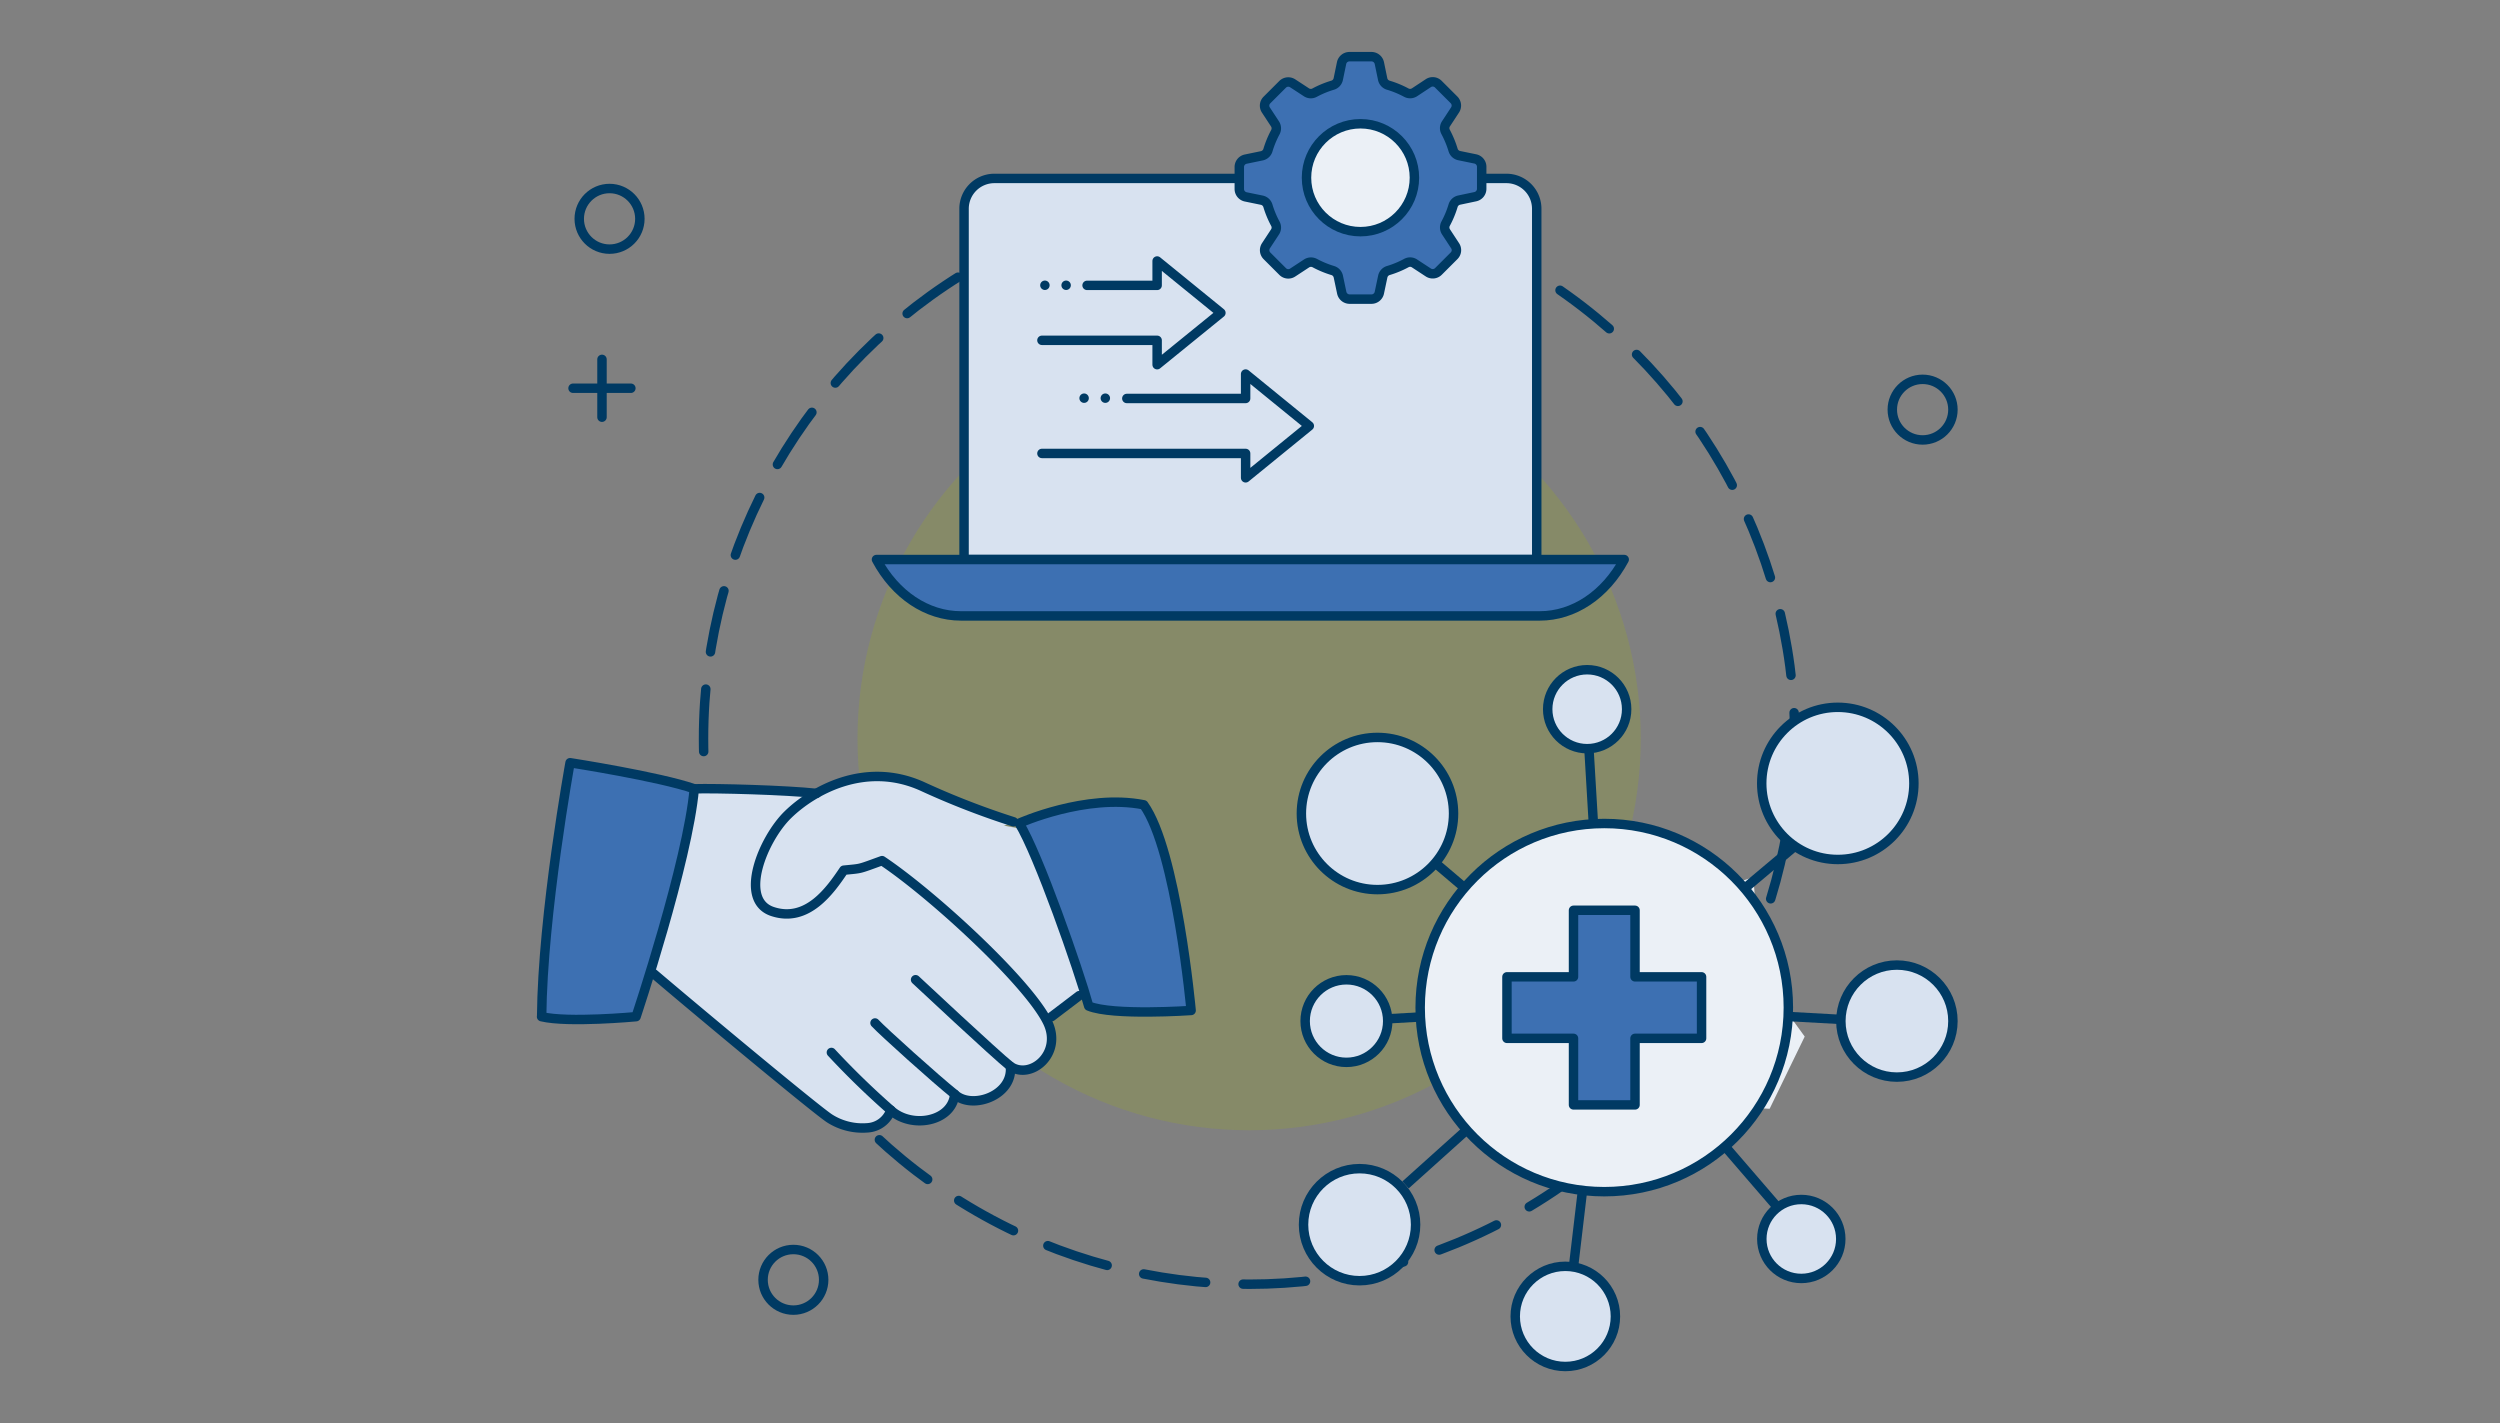 <svg xmlns="http://www.w3.org/2000/svg" xmlns:xlink="http://www.w3.org/1999/xlink" width="397" height="226" viewBox="0 0 397 226"><rect x="0" y="0" width="397" height="226" fill="#808080" stroke="none"/><defs><clipPath id="b"><rect width="397" height="226"/></clipPath></defs><g id="a" clip-path="url(#b)"><g transform="translate(-834.889 -1032)"><circle cx="62.193" cy="62.193" r="62.193" transform="translate(971.058 1087.099)" fill="rgba(162,181,11,0.2)"/><circle cx="86.642" cy="86.642" r="86.642" transform="translate(946.609 1062.65)" fill="none" stroke="#003a63" stroke-linecap="round" stroke-miterlimit="10" stroke-width="1.5" stroke-dasharray="0 0 9.93 5.96"/><path d="M119.33,99.329l8.411,24.492,1.414,3.9,15.495.828,5.57-11.467-6.869-9.468-1.3-15.852Z" transform="translate(971.258 1079.524)" fill="#ebf0f6"/><circle cx="4.813" cy="4.813" r="4.813" transform="translate(926.873 1061.936)" fill="none" stroke="#003a63" stroke-miterlimit="10" stroke-width="1.5"/><circle cx="4.813" cy="4.813" r="4.813" transform="translate(956.063 1230.421)" fill="none" stroke="#003a63" stroke-miterlimit="10" stroke-width="1.5"/><circle cx="4.813" cy="4.813" r="4.813" transform="translate(1135.387 1092.238)" fill="none" stroke="#003a63" stroke-miterlimit="10" stroke-width="1.5"/><g transform="translate(925.887 1089.069)"><line y2="9.183" transform="translate(4.598)" fill="none" stroke="#003a63" stroke-linecap="round" stroke-miterlimit="10" stroke-width="1.5"/><line x1="9.183" transform="translate(0 4.584)" fill="none" stroke="#003a63" stroke-linecap="round" stroke-miterlimit="10" stroke-width="1.5"/></g><g transform="translate(974.071 1041)"><g transform="translate(0 19.336)"><line x1="4.141" y2="4.141" transform="translate(25.277 11.282)" fill="#ebf0f6" stroke="#003a63" stroke-linecap="round" stroke-linejoin="round" stroke-width="1.5"/><line x1="11.439" y2="11.439" transform="translate(26.534 12.539)" fill="#ebf0f6" stroke="#003a63" stroke-linecap="round" stroke-linejoin="round" stroke-width="1.5"/><path d="M52.293,14.07h81.315a4.815,4.815,0,0,1,4.813,4.813v55.7H47.48v-55.7a4.815,4.815,0,0,1,4.813-4.813Z" transform="translate(-33.57 -14.07)" fill="#d8e2f0" stroke="#003a63" stroke-linecap="round" stroke-linejoin="round" stroke-width="1.5"/><path d="M143.075,65.4H51.15c-5.384,0-10.425-3.356-13.41-8.954H156.485C153.486,62.048,148.459,65.4,143.075,65.4Z" transform="translate(-37.74 4.072)" fill="#3d70b2" stroke="#003a63" stroke-linecap="round" stroke-linejoin="round" stroke-width="1.5"/></g><g transform="translate(57.623)"><path d="M95.57,39.031h3.513a1.281,1.281,0,0,0,1.242-1.014l.543-2.571a1.282,1.282,0,0,1,.885-.957,15.233,15.233,0,0,0,2.856-1.185,1.251,1.251,0,0,1,1.3.057l2.2,1.442a1.277,1.277,0,0,0,1.6-.171l2.485-2.485a1.255,1.255,0,0,0,.157-1.6l-1.442-2.2a1.285,1.285,0,0,1-.057-1.3,15.234,15.234,0,0,0,1.185-2.856,1.282,1.282,0,0,1,.957-.885l2.571-.543a1.281,1.281,0,0,0,1.014-1.242V18.01a1.281,1.281,0,0,0-1.014-1.242l-2.571-.528a1.282,1.282,0,0,1-.957-.885,15.774,15.774,0,0,0-1.185-2.87,1.251,1.251,0,0,1,.057-1.3l1.442-2.2a1.277,1.277,0,0,0-.171-1.6L109.693,4.9a1.255,1.255,0,0,0-1.6-.157l-2.185,1.442a1.285,1.285,0,0,1-1.3.057,15.365,15.365,0,0,0-2.87-1.185,1.282,1.282,0,0,1-.885-.957l-.528-2.556A1.281,1.281,0,0,0,99.083.53H95.57a1.281,1.281,0,0,0-1.242,1.014L93.8,4.1a1.282,1.282,0,0,1-.885.957,15.366,15.366,0,0,0-2.87,1.185,1.251,1.251,0,0,1-1.3-.057L86.559,4.757a1.277,1.277,0,0,0-1.6.171L82.474,7.413a1.255,1.255,0,0,0-.157,1.6l1.442,2.2a1.285,1.285,0,0,1,.057,1.3,15.366,15.366,0,0,0-1.185,2.87,1.282,1.282,0,0,1-.957.885L79.1,16.8a1.281,1.281,0,0,0-1.014,1.242v3.513A1.281,1.281,0,0,0,79.1,22.794l2.571.528a1.282,1.282,0,0,1,.957.885,15.232,15.232,0,0,0,1.185,2.856,1.251,1.251,0,0,1-.057,1.3l-1.442,2.2a1.277,1.277,0,0,0,.171,1.6l2.485,2.485a1.255,1.255,0,0,0,1.6.157l2.2-1.442a1.285,1.285,0,0,1,1.3-.057,15.233,15.233,0,0,0,2.856,1.185,1.282,1.282,0,0,1,.885.957l.543,2.571A1.281,1.281,0,0,0,95.6,39.031Z" transform="translate(-78.09 -0.53)" fill="#3d70b2" stroke="#003a63" stroke-linecap="round" stroke-linejoin="round" stroke-width="1.5"/><circle cx="8.568" cy="8.568" r="8.568" transform="translate(10.668 10.653)" fill="#ebf0f6" stroke="#003a63" stroke-linecap="round" stroke-linejoin="round" stroke-width="1.5"/></g><g transform="translate(26.277 32.446)"><path d="M56.14,35.846H74.434v3.87L84.559,31.49,74.434,23.25v3.87H63.309" transform="translate(-56.14 -23.25)" fill="#d8e2f0" stroke="#003a63" stroke-linecap="round" stroke-linejoin="round" stroke-width="1.5"/><path d="M56.14,48.43H88.486V52.3L98.6,44.06,88.486,35.82V39.7H69.621" transform="translate(-56.14 -17.869)" fill="#d8e2f0" stroke="#003a63" stroke-linecap="round" stroke-linejoin="round" stroke-width="1.5"/></g></g><g transform="translate(1000.819 1077.3)"><line transform="translate(3.37)" fill="none" stroke="#003a63" stroke-linecap="round" stroke-linejoin="round" stroke-width="1.5"/><line fill="none" stroke="#003a63" stroke-linecap="round" stroke-linejoin="round" stroke-width="1.5"/></g><g transform="translate(1007.045 1095.23)"><line transform="translate(3.37)" fill="none" stroke="#003a63" stroke-linecap="round" stroke-linejoin="round" stroke-width="1.5"/><line fill="none" stroke="#003a63" stroke-linecap="round" stroke-linejoin="round" stroke-width="1.5"/></g><g transform="translate(1041.548 1138.352)"><circle cx="12.082" cy="12.082" r="12.082" transform="translate(0 10.753)" fill="#d8e2f0" stroke="#003a63" stroke-miterlimit="10" stroke-width="1.5"/><circle cx="12.082" cy="12.082" r="12.082" transform="translate(73.103 5.969)" fill="#d8e2f0" stroke="#003a63" stroke-miterlimit="10" stroke-width="1.5"/><circle cx="8.897" cy="8.897" r="8.897" transform="translate(85.671 46.898)" fill="#d8e2f0" stroke="#003a63" stroke-miterlimit="10" stroke-width="1.5"/><circle cx="8.897" cy="8.897" r="8.897" transform="translate(0.343 79.23)" fill="#d8e2f0" stroke="#003a63" stroke-miterlimit="10" stroke-width="1.5"/><circle cx="6.555" cy="6.555" r="6.555" transform="translate(0.6 49.24)" fill="#d8e2f0" stroke="#003a63" stroke-miterlimit="10" stroke-width="1.5"/><circle cx="7.954" cy="7.954" r="7.954" transform="translate(33.96 94.739)" fill="#d8e2f0" stroke="#003a63" stroke-miterlimit="10" stroke-width="1.5"/><circle cx="6.269" cy="6.269" r="6.269" transform="translate(73.118 84.128)" fill="#d8e2f0" stroke="#003a63" stroke-miterlimit="10" stroke-width="1.5"/><circle cx="6.269" cy="6.269" r="6.269" transform="translate(39.115)" fill="#d8e2f0" stroke="#003a63" stroke-miterlimit="10" stroke-width="1.5"/><line x2="2.399" y2="40.329" transform="translate(45.699 13.124)" fill="none" stroke="#003a63" stroke-miterlimit="10" stroke-width="1.5"/><line x1="29.947" y2="25.163" transform="translate(48.098 28.29)" fill="none" stroke="#003a63" stroke-miterlimit="10" stroke-width="1.5"/><line x1="37.444" y1="2.071" transform="translate(48.098 53.453)" fill="none" stroke="#003a63" stroke-miterlimit="10" stroke-width="1.5"/><line x1="27.519" y1="31.918" transform="translate(48.098 53.453)" fill="none" stroke="#003a63" stroke-miterlimit="10" stroke-width="1.5"/><line y1="41.457" x2="4.898" transform="translate(43.199 53.453)" fill="none" stroke="#003a63" stroke-miterlimit="10" stroke-width="1.5"/><line y1="28.362" x2="31.561" transform="translate(16.537 53.453)" fill="none" stroke="#003a63" stroke-miterlimit="10" stroke-width="1.5"/><line y1="1.971" x2="34.174" transform="translate(13.924 53.453)" fill="none" stroke="#003a63" stroke-miterlimit="10" stroke-width="1.5"/><line x2="26.362" y2="22.364" transform="translate(21.735 31.089)" fill="none" stroke="#003a63" stroke-miterlimit="10" stroke-width="1.5"/><circle cx="29.233" cy="29.233" r="29.233" transform="translate(18.865 24.42)" fill="#ebf0f6" stroke="#003a63" stroke-miterlimit="10" stroke-width="1.5"/><path d="M138.754,106.018H128.186V95.45h-9.768v10.568H107.85v9.768h10.568v10.568h9.768V115.786h10.568Z" transform="translate(-75.204 -57.249)" fill="#3d70b2" stroke="#003a63" stroke-linecap="round" stroke-linejoin="round" stroke-width="1.5"/></g><g transform="translate(920.889 1153.119)"><path d="M36.813,81.97l36.63,6.683,8.126,25.52-9.525,8.269-2.171,3.227-22.349.314L12.75,110.632l6.583-28.4c-.214-.214,16.494.1,17.48-.243Z" transform="translate(4.744 -77.786)" fill="#d8e2f0"/><path d="M70.108,87.768a126.633,126.633,0,0,1-14.552-5.655c-9.04-4.041-17.365.7-21.293,4.541s-7.926,13.552-2.413,15.366,9.14-3.342,11.31-6.569c2.97-.3,2.156-.1,6.069-1.514,8.026,5.355,23.292,19.408,26.305,25.677,2.4,5-2.713,9.2-5.927,6.983.5,4.641-6.126,6.969-8.84,4.441-.4,4.341-6.826,5.555-10.139,2.528a4.192,4.192,0,0,1-3.727,2.8,9.739,9.739,0,0,1-6.012-1.5c-1.742-1.142-13.31-10.7-21.821-17.837-2.356-1.971-4.484-3.77-6.1-5.141" transform="translate(4.838 -78.385)" fill="#d8e2f0" stroke="#003a63" stroke-linecap="round" stroke-linejoin="round" stroke-width="1.5"/><path d="M36.9,82.674c-4.87-.528-15.909-.828-19.422-.728" transform="translate(6.769 -77.804)" fill="#ebf0f6" stroke="#003a63" stroke-linecap="round" stroke-linejoin="round" stroke-width="1.5"/><line y1="3.342" x2="4.398" transform="translate(80.986 36.987)" fill="#ebf0f6" stroke="#003a63" stroke-linecap="round" stroke-linejoin="round" stroke-width="1.5"/><path d="M57.142,116.922C54.828,115.094,42.09,103.17,42.09,103.17" transform="translate(17.304 -68.71)" fill="#ebf0f6" stroke="#003a63" stroke-linecap="round" stroke-linejoin="round" stroke-width="1.5"/><path d="M50.233,119.3C47.32,116.977,38.78,109.294,37.58,107.98" transform="translate(15.373 -66.651)" fill="#ebf0f6" stroke="#003a63" stroke-linecap="round" stroke-linejoin="round" stroke-width="1.5"/><path d="M42.17,120.428a128.523,128.523,0,0,1-9.44-9.168" transform="translate(13.297 -65.247)" fill="#ebf0f6" stroke="#003a63" stroke-linecap="round" stroke-linejoin="round" stroke-width="1.5"/><path d="M.5,119.369c4.213,1.014,15.009,0,15.009,0s8.226-24.634,9.24-36.188C19.179,81.239,5.027,79.04,5.027,79.04S.657,103.06.514,119.369Z" transform="translate(-0.5 -79.04)" fill="#3d70b2" stroke="#003a63" stroke-linecap="round" stroke-linejoin="round" stroke-width="1.5"/><path d="M53.61,86.773c3.013,4.855,9.44,23.221,11.039,29.033,3.813,1.571,16.266.7,16.266.7S78.6,91.114,73.389,83.845c-9.183-1.828-19.779,2.928-19.779,2.928Z" transform="translate(22.235 -77.162)" fill="#3d70b2" stroke="#003a63" stroke-linecap="round" stroke-linejoin="round" stroke-width="1.5"/></g></g></g></svg>